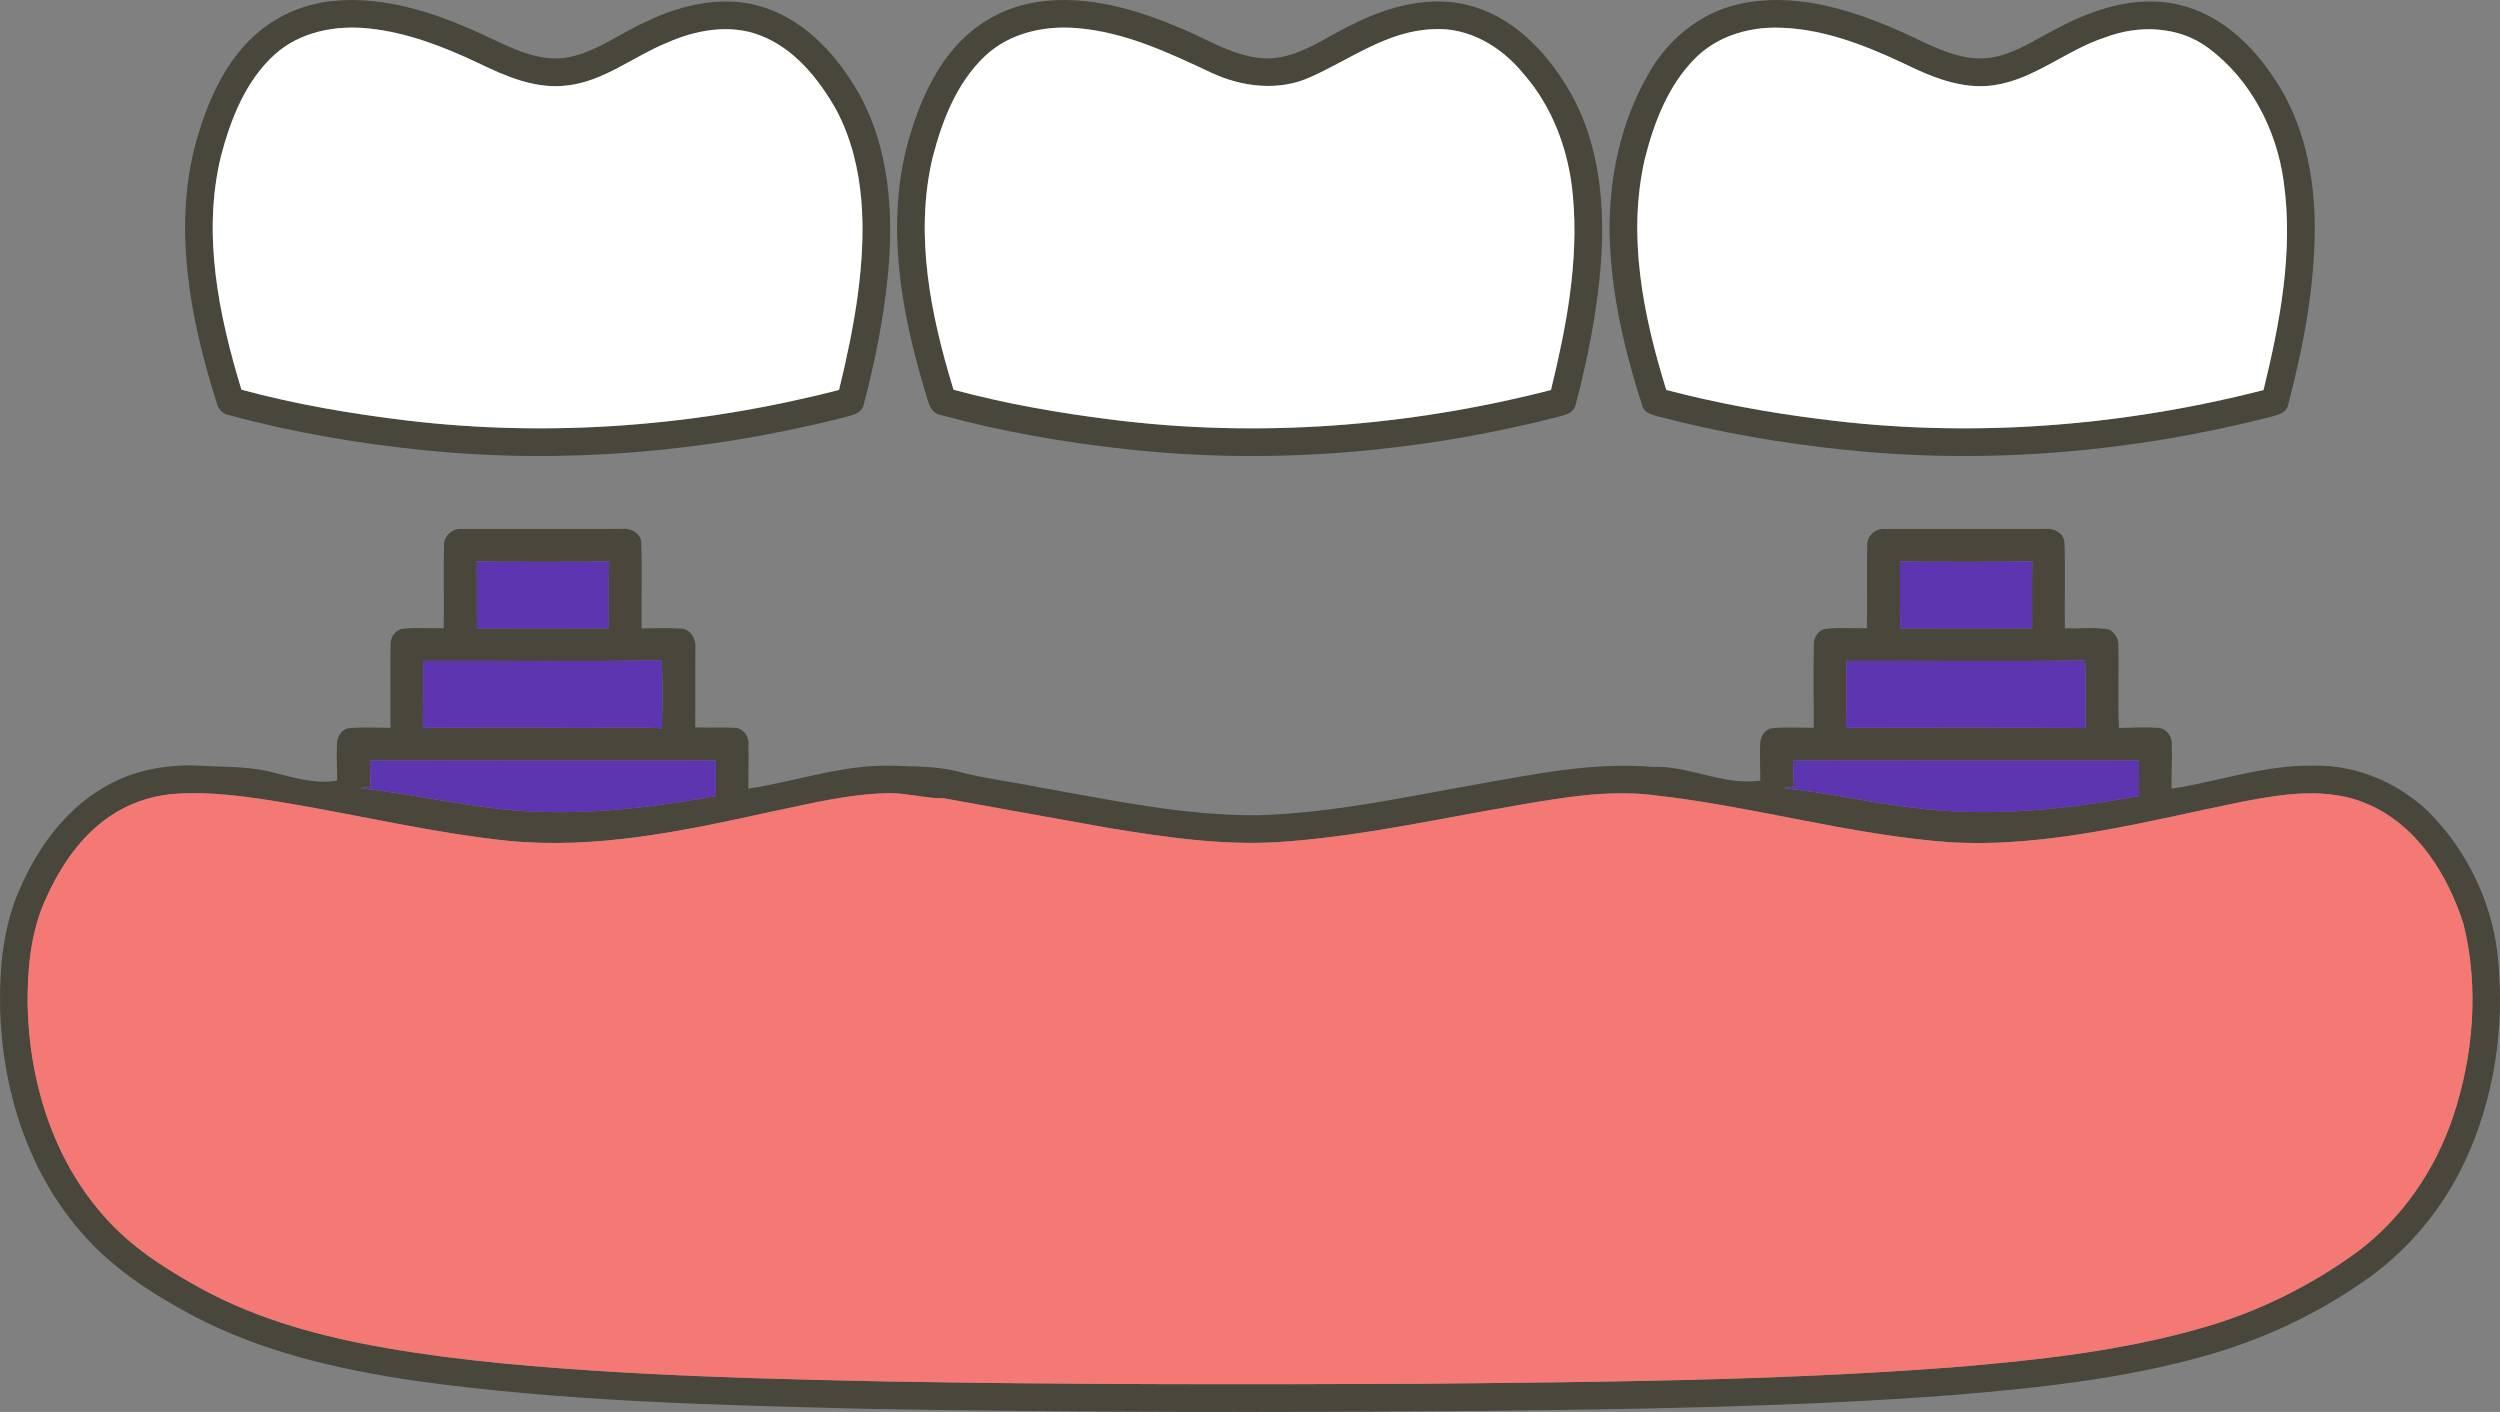 <?xml version="1.0" encoding="UTF-8" standalone="no"?> <svg xmlns:dc="http://purl.org/dc/elements/1.1/" xmlns:cc="http://creativecommons.org/ns#" xmlns:rdf="http://www.w3.org/1999/02/22-rdf-syntax-ns#" xmlns:svg="http://www.w3.org/2000/svg" xmlns="http://www.w3.org/2000/svg" xmlns:sodipodi="http://sodipodi.sourceforge.net/DTD/sodipodi-0.dtd" xmlns:inkscape="http://www.inkscape.org/namespaces/inkscape" width="730.746pt" height="412.703pt" viewBox="0 0 730.746 412.703" id="svg37" sodipodi:docname="001-2.svg" inkscape:version="0.92.4 (5da689c313, 2019-01-14)"><rect x="0" y="0" width="730.746" height="412.703" fill="#808080" stroke="none"/>  <defs id="defs41"></defs> <g id="#49473bff" transform="translate(-135.132,-136.534)"> <path d="m 229.22,137.25 c 15.99,-2.65 32,2.51 46.41,9.1 7.65,3.45 15.52,8.08 24.25,7.15 8.89,-1.2 16.06,-7.05 24.06,-10.61 10.76,-5.23 23.56,-8.07 35.17,-3.97 12.23,4.22 21.25,14.5 27.39,25.52 8.56,15.68 9.81,34.17 8.25,51.64 -1.22,13.05 -3.81,25.96 -7.13,38.63 -0.57,2.9 -3.88,3.25 -6.21,3.94 -39.85,10.05 -81.45,13.64 -122.38,9.47 -19.21,-1.96 -38.34,-5.18 -56.97,-10.26 -1.81,-0.32 -3.13,-1.69 -3.54,-3.44 -7.76,-24.43 -12.93,-51.02 -6.12,-76.3 3.51,-12.4 9.03,-25.1 19.48,-33.2 5.04,-3.92 11.07,-6.51 17.34,-7.67 m -13.76,15.19 c -8.49,7.67 -12.85,18.78 -15.71,29.61 -5.57,22.76 -0.74,46.43 5.96,68.39 15.87,4.29 32.11,7.05 48.42,9.01 42.15,5.03 85.19,1.64 126.25,-8.94 2.23,-9.13 4.2,-18.34 5.46,-27.66 2.42,-18.14 2.5,-37.74 -6.32,-54.3 -5.16,-9.07 -12.26,-17.9 -22.29,-21.71 -8.93,-3.41 -18.89,-1.51 -27.37,2.29 -9.66,3.97 -18.14,11.1 -28.79,12.37 -9.26,1.21 -18.11,-2.63 -26.23,-6.59 -10.1,-4.75 -20.72,-8.9 -31.9,-10.05 -9.64,-1.03 -20.11,0.92 -27.48,7.58 z" id="path5" inkscape:connector-curvature="0" style="opacity:1;fill:#49473b"></path> <path d="m 435.42,137.65 c 14.98,-3.23 30.36,1.01 44.14,6.85 8.65,3.45 16.86,9.16 26.5,9.12 9.15,-0.3 16.57,-6.29 24.55,-10.02 10.81,-5.48 23.65,-8.79 35.56,-5.03 12.7,3.96 22.12,14.48 28.42,25.8 8.25,15.05 9.73,32.77 8.45,49.61 -1.11,13.81 -3.82,27.45 -7.34,40.83 -0.52,2.62 -3.46,3.08 -5.59,3.69 -40.75,10.36 -83.34,13.93 -125.18,9.39 -18.5,-2 -36.91,-5.14 -54.86,-10.07 -3.47,-0.64 -3.71,-4.69 -4.69,-7.39 -7.02,-23.33 -11.36,-48.63 -4.79,-72.58 3.53,-12.29 9.02,-24.86 19.38,-32.91 4.53,-3.52 9.86,-6 15.45,-7.29 m -12.39,15.29 c -8.3,7.85 -12.55,18.94 -15.33,29.79 -5.29,22.58 -0.52,45.98 6.15,67.72 15.14,4.08 30.63,6.79 46.18,8.73 42.85,5.43 86.66,2.08 128.45,-8.65 4.5,-18.46 8.15,-37.51 6.42,-56.58 -1.13,-13.14 -5.84,-26.16 -14.68,-36.11 -6.35,-7.76 -15.95,-13.42 -26.23,-12.77 -13.26,0.45 -24.13,8.79 -35.79,13.99 -9.23,4.2 -19.94,2.96 -28.93,-1.24 -12.5,-5.86 -25.35,-11.95 -39.31,-13.06 -9.55,-0.84 -19.82,1.43 -26.93,8.18 z" id="path7" inkscape:connector-curvature="0" style="opacity:1;fill:#49473b"></path> <path d="m 643.42,137.72 c 15.21,-3.39 30.87,0.99 44.86,6.97 8.09,3.29 15.76,8.39 24.7,8.92 8.82,0.38 16.23,-5.12 23.74,-8.92 10.7,-5.7 23.22,-9.65 35.36,-6.76 12.05,2.79 21.56,11.84 28.1,21.97 8.44,12.66 11.53,28.13 11.55,43.16 -0.02,17.54 -3.34,34.91 -7.78,51.81 -0.49,2.53 -3.29,2.98 -5.34,3.57 -40.24,10.26 -82.28,13.9 -123.63,9.63 -18.62,-1.88 -37.13,-5.08 -55.24,-9.82 -1.86,-0.49 -4.11,-1.13 -4.61,-3.27 -4.54,-13.94 -8.02,-28.32 -9.16,-42.96 -1.53,-18.52 1.68,-37.74 11.03,-53.95 5.57,-9.99 15.17,-17.82 26.42,-20.35 m -12.85,15.92 c -7.82,7.88 -11.94,18.62 -14.62,29.2 -5.24,22.57 -0.51,45.96 6.24,67.67 14.73,3.86 29.73,6.61 44.84,8.5 43.25,5.67 87.51,2.34 129.72,-8.46 4.85,-19.86 8.79,-40.53 5.89,-61.01 -2.06,-15.13 -9.68,-29.84 -22.07,-39.02 -8.62,-6.41 -20.39,-6.79 -30.18,-3.02 -11.28,3.65 -20.56,12.23 -32.5,13.95 -9.45,1.37 -18.51,-2.55 -26.79,-6.61 -11.66,-5.44 -24.11,-10.24 -37.16,-10.22 -8.54,-0.01 -17.3,2.85 -23.37,9.02 z" id="path9" inkscape:connector-curvature="0" style="opacity:1;fill:#49473b"></path> <path d="m 264.91,295.88 c -0.07,-2.67 2.36,-4.91 5,-4.73 15.73,-0.03 31.47,0.01 47.21,-0.02 2.44,-0.25 5.33,1.29 5.45,3.97 0.28,8.36 0,16.74 0.11,25.11 3.78,0 7.57,-0.2 11.34,0.07 2.87,-0.11 4.67,3.09 4.36,5.67 -0.03,7.74 -0.01,15.47 -0.03,23.21 3.85,0.15 7.71,-0.11 11.56,0.11 2.32,0.07 4.2,2.4 3.99,4.68 0.11,4.37 -0.01,8.75 -0.04,13.12 14.04,-2.15 27.74,-7.14 42.11,-6.72 6.35,0.25 12.78,0.11 19,1.65 7.84,2.12 15.94,3.01 23.89,4.66 21.23,3.73 42.52,8.38 64.18,8.16 21.56,-0.65 42.7,-5.29 63.86,-9.05 16.87,-2.96 33.92,-6.53 51.14,-5.08 10.79,-0.46 20.83,5.59 31.64,4.02 -0.03,-3.58 -0.21,-7.16 -0.05,-10.74 -0.01,-2.01 1.31,-4.25 3.42,-4.57 4.05,-0.42 8.14,-0.1 12.22,-0.15 0.04,-8.11 -0.09,-16.23 0.03,-24.34 -0.1,-2.13 1.51,-4.42 3.72,-4.6 3.92,-0.38 7.86,-0.08 11.8,-0.14 0.13,-8.07 -0.07,-16.15 0.09,-24.21 -0.11,-2.69 2.31,-4.99 4.98,-4.81 15.73,-0.03 31.46,0.01 47.19,-0.02 2.44,-0.26 5.36,1.27 5.49,3.96 0.28,8.37 0,16.75 0.12,25.12 4.29,0.08 8.66,-0.43 12.92,0.34 1.54,0.8 2.74,2.58 2.73,4.36 0.15,8.13 -0.18,16.27 0.15,24.4 3.8,-0.07 7.62,-0.28 11.43,-0.03 2.33,0.05 4.13,2.41 4.03,4.66 0.14,4.38 -0.12,8.75 -0.09,13.13 13.71,-2.08 27.06,-6.93 41.08,-6.74 13.59,-0.37 27,5.63 36.12,15.65 10.26,11.27 16.92,25.89 18.25,41.11 1.98,20.15 -1.2,40.95 -9.88,59.31 -6.77,14.27 -17.37,26.73 -30.55,35.46 -13.75,9.42 -29.08,16.46 -45.12,20.96 -24.05,6.79 -49.02,9.44 -73.85,11.49 -46.22,3.51 -92.59,4.12 -138.92,4.64 -59.32,0.46 -118.64,0.44 -177.95,-0.61 -44.43,-1.1 -89.02,-2.08 -133.09,-8.28 -22.09,-3.29 -44.27,-8.38 -64.17,-18.82 -12.21,-6.5 -24.12,-14.15 -33.15,-24.79 -15.35,-17.71 -22.75,-41.26 -23.46,-64.45 -0.27,-12.18 0.8,-24.75 5.9,-35.97 5.16,-11.84 13.23,-22.88 24.57,-29.43 8.21,-4.86 17.9,-6.7 27.37,-6.28 6.65,0.39 13.37,0.16 19.94,1.52 6.81,1.55 13.65,4.1 20.74,2.84 -0.03,-3.56 -0.22,-7.11 -0.06,-10.66 -0.04,-2.04 1.31,-4.31 3.45,-4.63 4.05,-0.41 8.13,-0.09 12.19,-0.14 0.04,-8.11 -0.09,-16.22 0.03,-24.32 -0.11,-2.21 1.61,-4.53 3.88,-4.65 3.87,-0.33 7.76,-0.06 11.64,-0.11 0.13,-8.1 -0.07,-16.2 0.09,-24.29 m 9.57,4.79 c 0.08,6.51 -0.02,13.03 0.08,19.55 12.85,-0.03 25.7,-0.04 38.55,0 0.04,-6.52 -0.1,-13.04 0.07,-19.56 -12.89,0.16 -25.8,0.14 -38.7,0.01 m 416,0 c 0.08,6.52 -0.02,13.03 0.08,19.55 12.85,-0.04 25.7,-0.03 38.56,0 0.02,-6.52 -0.11,-13.05 0.06,-19.57 -12.9,0.17 -25.8,0.14 -38.7,0.02 M 258.8,329.71 c 0.02,6.52 0.04,13.03 -0.08,19.55 15.75,-0.07 31.5,-0.1 47.25,0.03 7.54,-0.03 15.09,-0.32 22.62,0.15 0.2,-6.63 0.39,-13.3 -0.11,-19.92 -23.22,0.49 -46.45,0.08 -69.68,0.19 m 415.99,0.02 c 0.05,6.51 0.04,13.02 -0.06,19.53 23.34,-0.05 46.69,-0.11 70.03,0.07 -0.12,-6.58 0.21,-13.17 -0.19,-19.74 -23.26,0.34 -46.53,0.04 -69.78,0.14 m -431.55,29.12 c 0.03,2.54 0.13,5.09 0.27,7.64 -0.8,0.11 -2.41,0.33 -3.21,0.44 18.27,1.91 36.22,6.76 54.68,6.94 16.59,0.4 33.11,-1.72 49.41,-4.65 0,-3.47 -0.01,-6.94 -0.03,-10.41 -33.7,0 -67.41,-0.05 -101.12,0.04 m 416,-0.01 c 0.03,2.53 0.12,5.06 0.27,7.59 -0.82,0.13 -2.48,0.4 -3.3,0.53 12.79,1.07 25.26,4.25 38.02,5.63 22.04,2.96 44.39,0.58 66.15,-3.37 0.01,-3.47 0,-6.94 -0.02,-10.41 -33.7,-0.01 -67.41,-0.04 -101.12,0.03 m -473.76,9.79 c -6.53,0.61 -12.92,2.86 -18.34,6.58 -8.38,5.7 -14.23,14.39 -18.37,23.5 -4.64,9.71 -5.61,20.69 -5.57,31.32 0.39,22.17 7.22,44.89 22.09,61.72 7.99,9.28 18.49,15.87 29.12,21.71 16.6,8.95 35.02,13.86 53.5,17.08 22.53,3.91 45.35,5.72 68.15,7.09 25.96,1.52 51.97,2.18 77.97,2.7 51.98,0.92 103.98,0.92 155.97,0.68 52,-0.49 104.06,-0.88 155.94,-4.82 24.54,-2.04 49.22,-4.71 72.96,-11.55 16.31,-4.67 31.76,-12.3 45.44,-22.33 13.07,-9.81 22.63,-23.9 27.81,-39.33 5.99,-17.98 7.62,-37.74 3.09,-56.24 -4.58,-14.43 -13.5,-28.87 -27.89,-35.11 -11.57,-5.11 -24.57,-3.12 -36.55,-0.8 -28.3,5.73 -56.71,13.57 -85.85,11.89 -29.33,-2.16 -57.74,-10.63 -86.93,-13.81 -13.09,-1.52 -26.19,0.75 -39.06,2.97 -22.25,3.77 -44.35,8.76 -66.89,10.56 -17.81,1.57 -35.61,-1.04 -53.14,-3.93 -15.98,-2.82 -31.93,-5.79 -47.9,-8.63 -5.72,0.07 -11.27,-1.73 -16.99,-1.47 -11.29,0.3 -22.3,3.08 -33.3,5.35 -25.29,5.58 -51.18,11.11 -77.23,8.53 -21.57,-2.26 -42.71,-7.31 -64.07,-10.94 -11.21,-1.86 -22.57,-3.63 -33.96,-2.72 z" id="path11" inkscape:connector-curvature="0" style="opacity:1;fill:#49473b"></path> </g> <g id="#ffffffff" transform="translate(-135.132,-136.534)"> <path d="m 215.46,152.44 c 7.37,-6.66 17.84,-8.61 27.48,-7.58 11.18,1.15 21.8,5.3 31.9,10.05 8.12,3.96 16.97,7.8 26.23,6.59 10.65,-1.27 19.13,-8.4 28.79,-12.37 8.48,-3.8 18.44,-5.7 27.37,-2.29 10.03,3.81 17.13,12.64 22.29,21.71 8.82,16.56 8.74,36.16 6.32,54.3 -1.26,9.32 -3.23,18.53 -5.46,27.66 -41.06,10.58 -84.1,13.97 -126.25,8.94 -16.31,-1.96 -32.55,-4.72 -48.42,-9.01 -6.7,-21.96 -11.53,-45.63 -5.96,-68.39 2.86,-10.83 7.22,-21.94 15.71,-29.61 z" id="path14" inkscape:connector-curvature="0" style="opacity:1;fill:#ffffff"></path> <path d="m 423.03,152.94 c 7.11,-6.75 17.38,-9.02 26.93,-8.18 13.96,1.11 26.81,7.2 39.31,13.06 8.99,4.2 19.7,5.44 28.93,1.24 11.66,-5.2 22.53,-13.54 35.79,-13.99 10.28,-0.65 19.88,5.01 26.23,12.77 8.84,9.95 13.55,22.97 14.68,36.11 1.73,19.07 -1.92,38.12 -6.42,56.58 -41.79,10.73 -85.6,14.08 -128.45,8.65 -15.55,-1.94 -31.04,-4.65 -46.18,-8.73 -6.67,-21.74 -11.44,-45.14 -6.15,-67.72 2.78,-10.85 7.03,-21.94 15.33,-29.79 z" id="path16" inkscape:connector-curvature="0" style="opacity:1;fill:#ffffff"></path> <path d="m 630.57,153.64 c 6.07,-6.17 14.83,-9.03 23.37,-9.02 13.05,-0.02 25.5,4.78 37.16,10.22 8.28,4.06 17.34,7.98 26.79,6.61 11.94,-1.72 21.22,-10.3 32.5,-13.95 9.79,-3.77 21.56,-3.39 30.18,3.02 12.39,9.18 20.01,23.89 22.07,39.02 2.9,20.48 -1.04,41.15 -5.89,61.01 -42.21,10.8 -86.47,14.13 -129.72,8.46 -15.11,-1.89 -30.11,-4.64 -44.84,-8.5 -6.75,-21.71 -11.48,-45.1 -6.24,-67.67 2.68,-10.58 6.8,-21.32 14.62,-29.2 z" id="path18" inkscape:connector-curvature="0" style="opacity:1;fill:#ffffff"></path> </g> <g id="#959595ff" transform="translate(-135.132,-136.534)"> <path d="m 274.48,300.67 c 12.9,0.13 25.81,0.15 38.7,-0.01 -0.17,6.52 -0.03,13.04 -0.07,19.56 -12.85,-0.04 -25.7,-0.03 -38.55,0 -0.1,-6.52 0,-13.04 -0.08,-19.55 z" id="path21" style="opacity:1;fill:#5e35b1;fill-opacity:1" inkscape:connector-curvature="0"></path> <path d="m 690.48,300.67 c 12.9,0.12 25.8,0.15 38.7,-0.02 -0.17,6.52 -0.04,13.05 -0.06,19.57 -12.86,-0.03 -25.71,-0.04 -38.56,0 -0.1,-6.52 0,-13.03 -0.08,-19.55 z" id="path23" style="opacity:1;fill:#5e35b1;fill-opacity:1" inkscape:connector-curvature="0"></path> <path d="m 258.8,329.71 c 23.23,-0.11 46.46,0.3 69.68,-0.19 0.5,6.62 0.31,13.29 0.11,19.92 -7.53,-0.47 -15.08,-0.18 -22.62,-0.15 -15.75,-0.13 -31.5,-0.1 -47.25,-0.03 0.12,-6.52 0.1,-13.03 0.08,-19.55 z" id="path25" style="opacity:1;fill:#5e35b1;fill-opacity:1" inkscape:connector-curvature="0"></path> <path d="m 674.79,329.73 c 23.25,-0.1 46.52,0.2 69.78,-0.14 0.4,6.57 0.07,13.16 0.19,19.74 -23.34,-0.18 -46.69,-0.12 -70.03,-0.07 0.1,-6.51 0.11,-13.02 0.06,-19.53 z" id="path27" style="opacity:1;fill:#5e35b1;fill-opacity:1" inkscape:connector-curvature="0"></path> <path d="m 243.24,358.85 c 33.71,-0.09 67.42,-0.04 101.12,-0.04 0.02,3.47 0.03,6.94 0.03,10.41 -16.3,2.93 -32.82,5.05 -49.41,4.65 -18.46,-0.18 -36.41,-5.03 -54.68,-6.94 0.8,-0.11 2.41,-0.33 3.21,-0.44 -0.14,-2.55 -0.24,-5.1 -0.27,-7.64 z" id="path29" style="opacity:1;fill:#5e35b1;fill-opacity:1" inkscape:connector-curvature="0"></path> <path d="m 659.24,358.84 c 33.71,-0.07 67.42,-0.04 101.12,-0.03 0.02,3.47 0.03,6.94 0.02,10.41 -21.76,3.95 -44.11,6.33 -66.15,3.37 -12.76,-1.38 -25.23,-4.56 -38.02,-5.63 0.82,-0.13 2.48,-0.4 3.3,-0.53 -0.15,-2.53 -0.24,-5.06 -0.27,-7.59 z" id="path31" style="opacity:1;fill:#5e35b1;fill-opacity:1" inkscape:connector-curvature="0"></path> </g> <g id="#f47974ff" transform="translate(-135.132,-136.534)"> <path d="m 185.48,368.63 c 11.39,-0.91 22.75,0.86 33.96,2.72 21.36,3.63 42.5,8.68 64.07,10.94 26.05,2.58 51.94,-2.95 77.23,-8.53 11,-2.27 22.01,-5.05 33.3,-5.35 5.72,-0.26 11.27,1.54 16.99,1.47 15.97,2.84 31.92,5.81 47.9,8.63 17.53,2.89 35.33,5.5 53.14,3.93 22.54,-1.8 44.64,-6.79 66.89,-10.56 12.87,-2.22 25.97,-4.49 39.06,-2.97 29.19,3.18 57.6,11.65 86.93,13.81 29.14,1.68 57.55,-6.16 85.85,-11.89 11.98,-2.32 24.98,-4.31 36.55,0.8 14.39,6.24 23.31,20.68 27.89,35.11 4.53,18.5 2.9,38.26 -3.09,56.24 -5.18,15.43 -14.74,29.52 -27.81,39.33 -13.68,10.03 -29.13,17.66 -45.44,22.33 -23.74,6.84 -48.42,9.51 -72.96,11.55 -51.88,3.94 -103.94,4.33 -155.94,4.82 -51.99,0.24 -103.99,0.24 -155.97,-0.68 -26,-0.52 -52.01,-1.18 -77.97,-2.7 -22.8,-1.37 -45.62,-3.18 -68.15,-7.09 -18.48,-3.22 -36.9,-8.13 -53.5,-17.08 -10.63,-5.84 -21.13,-12.43 -29.12,-21.71 -14.87,-16.83 -21.7,-39.55 -22.09,-61.72 -0.04,-10.63 0.93,-21.61 5.57,-31.32 4.14,-9.11 9.99,-17.8 18.37,-23.5 5.42,-3.72 11.81,-5.97 18.34,-6.58 z" id="path34" inkscape:connector-curvature="0" style="opacity:1;fill:#f47974"></path> </g> </svg> 